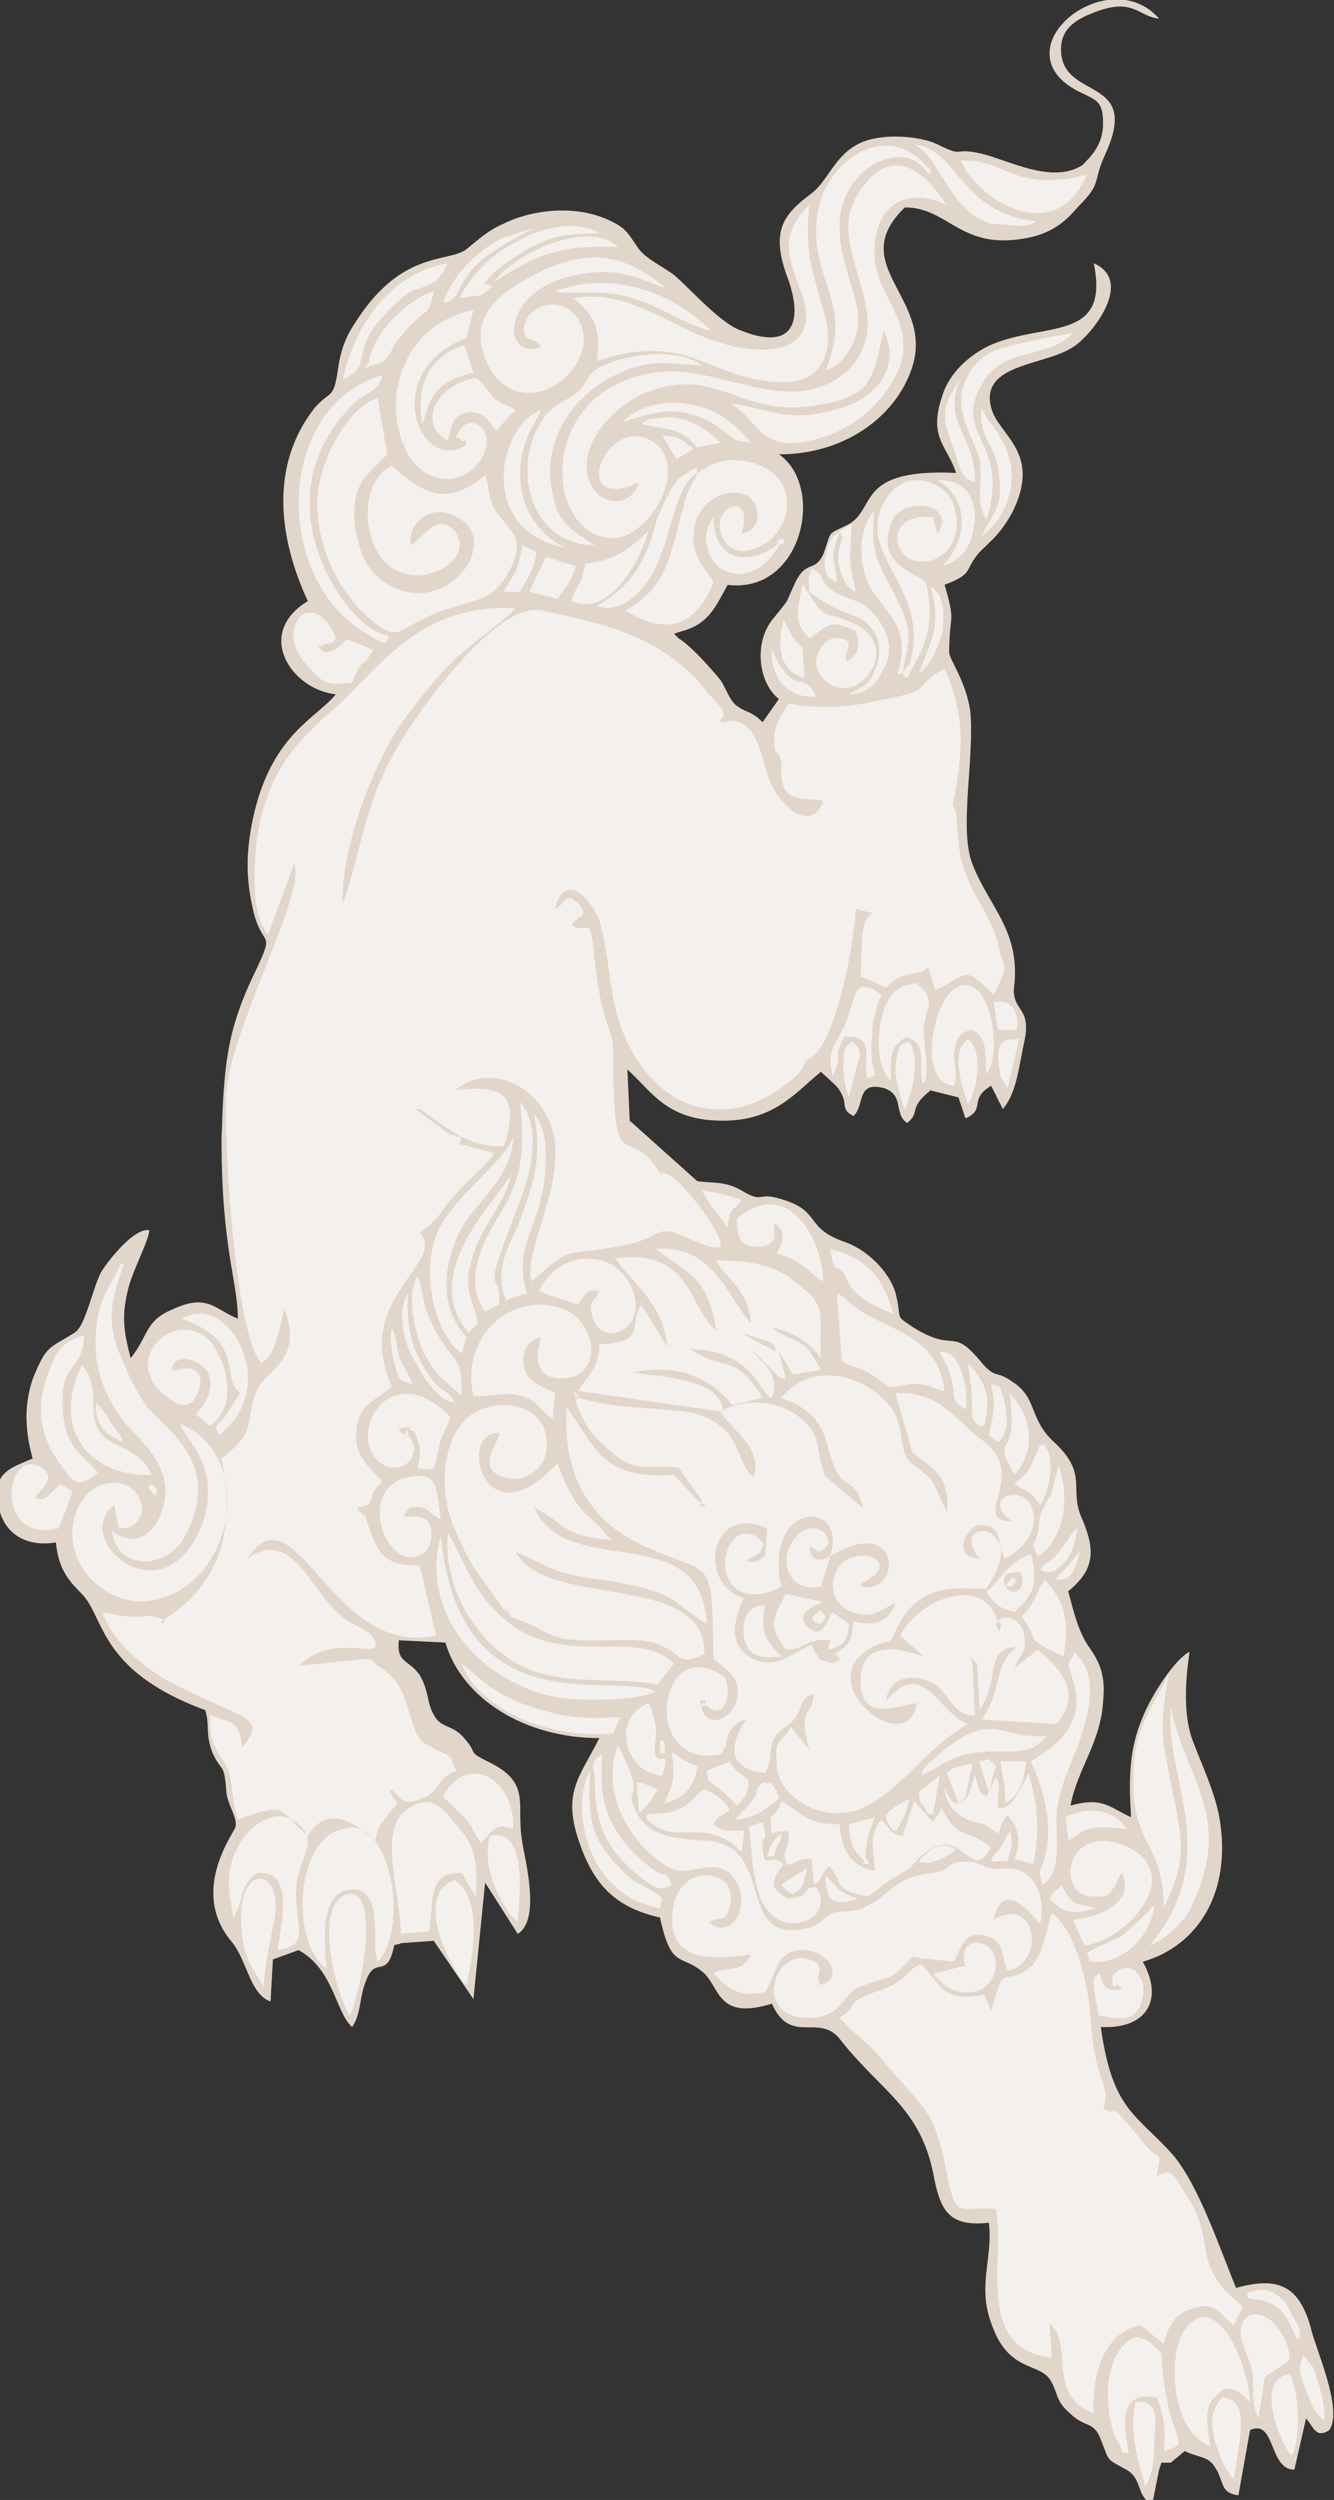 <svg width="435" height="815" viewBox="0 0 435 815" fill="none" xmlns="http://www.w3.org/2000/svg">
<rect x="0" y="0" width="435" height="815" fill="#333333" stroke="none"/>
<g clip-path="url(#clip0_199_3052)">
<path fill-rule="evenodd" clip-rule="evenodd" d="M427.395 758.793C423.593 745.121 416.748 742.083 403.059 745.881C397.736 732.968 390.892 712.46 382.526 702.586C370.358 688.914 362.754 688.155 358.951 660.811C374.161 661.57 379.484 651.696 372.64 639.543C390.892 634.226 401.538 616.757 397.736 593.211C396.215 584.096 391.652 574.981 388.61 566.626C384.808 555.233 387.85 540.042 387.85 538.523C383.287 540.801 375.682 552.195 372.64 559.79C368.077 570.424 368.077 580.298 368.837 592.451C361.993 589.413 359.712 585.615 349.065 588.653C351.346 576.5 358.951 568.145 359.712 554.473C360.472 546.878 358.951 542.321 355.149 537.004C351.346 531.687 349.825 524.091 348.304 518.774C356.67 511.939 357.43 505.862 352.867 495.228C348.304 485.354 355.149 480.797 343.741 470.163C335.376 462.568 338.418 455.732 330.052 450.415C324.729 446.617 324.729 449.655 320.166 444.338C310.28 432.185 311.801 441.3 298.112 432.945C291.268 428.388 294.309 430.666 292.028 421.552C289.747 413.956 282.142 407.12 275.297 404.842C262.369 400.284 267.692 394.967 255.524 391.17C246.399 388.131 249.441 392.689 241.836 388.131C236.512 385.093 233.47 385.853 227.386 385.093L205.332 365.345L204.572 348.635C212.937 356.23 217.5 365.345 235.752 365.345C252.483 365.345 259.327 356.23 267.692 349.394C269.213 350.913 273.016 353.952 273.776 355.471C276.818 360.028 273.776 361.547 278.339 363.826C282.142 360.028 279.1 352.432 288.226 354.711C295.07 356.99 291.268 363.066 295.83 366.104C300.393 362.307 295.83 361.547 303.435 355.471L312.561 357.749L314.843 364.585C321.687 361.547 315.603 358.509 323.208 353.952L327.01 361.547C331.573 356.23 332.334 347.116 333.855 340.28C336.897 327.367 329.292 330.405 330.813 320.531C332.334 303.062 322.448 295.466 317.124 281.794C312.561 270.401 317.885 246.855 316.364 231.664C314.843 221.789 309.519 214.953 309.519 212.675C309.519 199.762 311.801 203.56 307.998 190.648C317.885 186.85 314.082 186.09 319.406 180.014C323.969 175.457 326.25 173.938 330.052 167.102C339.939 147.353 325.49 142.036 323.208 132.922C319.406 118.49 340.699 119.25 349.825 113.173C355.149 110.135 370.358 91.906 356.67 85.829C361.993 111.654 340.699 104.818 323.208 112.414C316.364 115.452 309.519 121.528 307.238 129.124C302.675 142.796 308.759 145.075 311.801 154.189C279.1 152.67 285.944 165.582 276.818 170.899C269.213 174.697 271.495 172.418 268.453 180.774C265.411 186.85 263.129 182.293 259.327 189.888C255.524 198.243 257.806 194.445 252.483 201.281C245.638 208.877 247.159 222.549 254.004 227.866L248.68 235.461C244.878 231.664 243.357 232.423 240.315 230.144C238.033 228.625 236.512 224.068 234.991 221.789C231.949 217.992 225.105 210.396 221.302 208.117L219.781 206.598L222.063 205.839C231.189 203.56 233.47 197.484 237.273 190.648C261.608 193.686 269.213 158.746 254.004 148.113C275.297 148.113 292.028 135.96 297.351 120.009C304.956 97.223 275.297 86.589 295.07 67.6C309.519 67.6 313.322 82.032 335.376 77.474C342.981 75.955 347.544 72.157 351.346 67.6C359.712 59.245 355.909 60.005 360.472 50.13C371.879 25.065 347.544 32.661 346.023 17.47C345.262 9.115 351.346 6.076 357.43 3.798C369.598 -0.76 371.119 5.317 377.963 6.076C361.233 -12.912 325.49 15.951 351.346 29.622C357.43 32.661 359.712 32.661 359.712 40.256C359.712 47.092 355.909 50.89 352.867 53.928C342.981 60.005 329.292 52.409 320.166 50.13C310.28 47.852 314.843 51.65 305.717 47.092C301.154 44.814 292.788 44.054 287.465 44.814C273.016 46.333 271.495 57.726 264.65 63.043C255.524 69.879 250.962 75.196 257.045 91.146C261.608 104.059 259.327 114.692 241.836 107.856C234.991 105.578 225.105 94.184 219.781 89.627C216.74 87.349 210.656 84.31 208.374 81.272C204.572 75.955 204.572 74.436 197.727 71.398C187.08 66.841 173.392 68.36 164.266 72.917C158.942 75.196 155.9 78.234 152.098 81.272C146.014 85.829 130.804 81.272 115.594 105.578C112.552 110.135 111.032 114.692 110.271 120.009C108.75 130.643 107.99 126.845 102.666 132.922C88.217 151.151 90.498 174.697 100.385 195.965C82.893 206.598 95.061 224.828 109.511 226.347C103.427 233.942 88.977 239.259 82.893 265.084C80.612 274.958 79.851 284.073 82.133 294.706C85.175 310.657 90.498 301.542 82.893 317.493C73.767 336.482 73.007 347.875 72.246 371.421C72.246 407.12 77.57 417.754 77.57 429.907C69.965 426.869 67.684 421.552 56.276 426.869C47.15 430.666 48.671 435.224 42.587 442.819C40.306 433.705 39.545 429.147 41.827 420.033C43.348 413.956 48.671 404.082 48.671 401.044C44.108 400.284 36.504 409.399 33.462 413.956C30.42 418.513 28.138 432.185 24.336 434.464C15.97 439.781 15.21 438.262 10.647 449.655C7.605 458.77 8.365 467.125 10.647 475.48C3.802 478.518 -3.802 480.037 3.85046e-05 492.95C2.282 500.545 9.126 504.343 18.252 502.824C19.012 511.179 22.054 514.977 26.617 519.534C34.222 527.13 31.941 544.599 66.923 557.512C68.444 562.069 66.923 565.107 69.205 571.184C72.246 578.02 73.007 574.222 73.767 583.336C73.767 587.894 77.57 592.451 76.809 595.489C76.809 597.008 61.6 615.997 75.288 632.707C80.612 638.784 81.372 650.177 88.217 652.456L88.977 638.784L97.343 635.746C108.75 641.822 109.511 656.253 114.834 660.811C117.876 656.253 117.115 650.937 119.397 645.62C122.439 637.265 126.241 645.62 128.523 634.226C130.044 633.467 129.283 634.226 130.804 633.467L141.451 632.707L154.379 651.696L158.182 613.719L168.829 630.429C176.434 625.871 171.11 606.123 170.35 600.806C168.068 588.653 173.392 581.817 160.463 574.981C151.337 570.424 156.661 572.703 151.337 566.626C147.535 562.069 143.733 563.588 141.451 559.031C139.17 555.233 139.93 551.435 136.888 546.118C133.086 540.801 129.283 542.321 130.044 534.725L145.254 535.485C150.577 553.714 171.11 566.626 195.446 566.626C188.601 580.298 182.518 584.855 190.122 603.844C194.685 615.238 201.53 622.074 215.219 625.112C219.021 642.582 222.063 636.505 229.668 643.341C234.991 648.658 234.231 658.532 251.722 653.215C257.806 666.887 266.932 656.253 273.776 664.609C286.705 681.319 299.633 686.636 304.196 707.903C306.477 720.056 308.759 726.132 322.448 724.613C323.969 735.247 318.645 745.121 323.208 757.274C328.531 773.225 338.418 770.186 342.22 775.503C345.262 780.061 343.741 782.339 349.065 786.897C353.628 791.454 356.67 789.175 358.951 795.252C361.993 802.847 360.472 801.328 367.316 805.126C372.64 808.164 370.358 813.481 375.682 816.519L377.963 805.126L378.724 802.847H381.766L386.329 799.049C390.892 801.328 393.934 800.569 396.215 804.366C399.257 808.924 397.736 812.721 403.82 813.481L407.622 792.213C415.988 788.416 413.706 805.126 422.072 805.126L425.874 788.416C428.156 790.694 428.916 795.252 433.479 792.213C438.042 785.377 428.916 765.629 427.395 758.793Z" fill="#F4F0ED"/>
<path fill-rule="evenodd" clip-rule="evenodd" d="M370.358 783.099C377.203 782.339 377.203 787.656 376.442 793.733C376.442 798.29 376.442 806.645 373.4 810.443C371.119 802.088 368.077 792.973 370.358 783.099ZM398.497 781.58C407.622 782.339 404.58 793.733 402.299 808.164C399.257 805.126 397.736 800.569 396.215 796.011C394.694 789.175 394.694 786.137 398.497 781.58ZM420.551 773.984C423.593 779.301 424.353 794.492 421.311 800.569C418.269 798.29 408.383 775.503 420.551 773.984ZM368.077 799.809C366.556 790.694 364.274 779.301 377.203 781.58C379.484 786.897 380.245 792.973 379.484 799.049C390.131 796.011 380.245 797.53 378.724 767.148C376.442 764.869 374.921 762.591 370.358 761.831C364.275 764.11 361.233 772.465 361.233 780.061C361.233 784.618 361.993 792.973 365.035 796.771C366.556 800.569 365.035 799.049 368.077 799.809ZM425.114 767.908C422.832 771.705 424.353 775.503 425.874 779.301C428.156 784.618 428.156 786.137 431.958 789.175C431.958 783.099 430.437 777.782 428.156 771.705L425.114 767.908ZM407.622 783.099C406.862 769.427 396.215 745.881 386.329 759.553C381.005 766.389 381.005 792.213 394.694 797.53C393.173 787.656 392.413 783.858 398.497 779.301C402.299 777.022 406.862 782.339 407.622 783.099ZM420.551 769.427C420.551 764.11 417.509 759.553 414.467 756.514C410.664 753.476 405.341 753.476 404.58 759.553C403.82 762.591 407.622 768.667 408.383 773.225C409.143 777.782 407.622 784.618 410.664 788.416V787.656V786.897V786.137C413.706 770.946 409.143 777.782 420.551 769.427ZM406.862 747.4C412.946 745.121 415.988 747.4 419.03 750.438L423.593 758.793C424.353 764.87 423.593 761.072 422.832 762.591C419.79 754.995 417.509 751.198 410.664 749.678C405.341 749.678 406.862 748.159 406.862 747.4ZM273.776 657.773C278.339 663.089 283.663 666.128 288.226 672.204C301.914 688.155 304.956 688.155 308.759 708.663C311.801 723.854 312.561 719.296 324.729 720.056C327.771 737.526 317.885 765.629 342.981 768.667L342.22 757.274C350.586 764.869 340.699 780.061 356.67 786.897C355.909 774.744 359.712 760.312 371.879 758.034L379.484 764.11C381.005 758.034 383.287 754.236 388.61 752.717C396.976 749.678 397.736 754.995 402.299 758.034L405.341 751.957C387.089 737.526 397.736 731.449 386.329 714.739C381.766 707.903 382.526 707.144 377.203 709.422C378.724 699.548 378.724 706.384 371.879 697.269C360.472 683.597 365.795 690.433 359.712 687.395C361.993 682.078 358.951 679.04 357.43 671.445C355.909 665.368 355.909 659.292 355.149 653.215C353.628 641.822 349.825 628.91 342.981 623.593C341.46 628.15 339.939 638.784 335.376 641.822C327.01 647.898 327.771 638.784 323.208 655.494L320.927 650.177C307.238 653.215 306.477 646.379 300.393 640.303C295.83 641.822 295.07 646.379 287.465 648.658C273.776 653.215 281.381 653.215 273.776 657.773ZM365.795 648.658C363.514 644.101 362.754 651.696 362.754 644.101C368.077 638.024 374.161 644.101 372.64 650.937C371.119 659.292 365.795 658.532 358.191 657.013C358.191 653.975 355.149 645.62 357.43 644.101C360.472 641.062 356.67 650.177 365.795 648.658ZM114.073 657.013C109.511 650.177 101.906 620.555 113.313 617.516C124.72 615.238 117.115 651.696 114.073 657.013ZM304.196 643.341C310.28 642.582 311.04 641.062 314.843 641.062C311.04 628.91 328.531 631.948 323.969 644.101C322.448 647.898 318.645 650.177 313.322 649.418C308.759 648.658 306.477 645.62 304.196 643.341ZM148.295 612.959C157.421 619.035 154.379 636.505 152.098 647.139C146.775 641.822 134.607 617.516 148.295 612.959ZM85.935 647.898C82.893 641.822 80.612 641.062 79.091 631.948C75.288 605.363 94.301 607.642 88.977 628.15C87.456 636.505 86.696 638.784 85.935 647.898ZM354.388 637.265C354.388 635.746 362.754 632.707 365.795 631.188L374.921 622.833C376.442 620.554 374.921 622.074 376.442 621.314C374.921 631.948 366.556 638.784 358.951 639.543C352.107 639.543 356.67 639.543 354.388 637.265ZM342.22 619.035C346.783 623.593 349.825 624.352 357.43 622.074C349.065 619.795 350.586 622.074 346.023 614.478C345.262 615.997 345.262 615.238 343.741 616.757C342.22 618.276 342.981 617.516 342.22 619.035ZM269.213 611.44L270.734 612.959C273.776 615.997 273.016 615.997 276.058 617.516L279.86 619.035C272.255 621.314 269.213 620.554 269.213 611.44ZM106.469 641.822C105.708 632.707 104.187 615.997 114.834 615.997C124.72 615.238 121.678 633.467 122.439 636.505L123.199 639.543C133.846 628.15 127.002 590.932 111.792 596.249C96.582 599.287 94.301 632.707 106.469 641.822ZM353.628 634.226L349.825 625.871C358.951 625.112 370.358 619.795 365.795 610.68C363.514 612.959 366.556 609.921 364.275 612.959C363.514 615.238 364.275 613.719 362.754 615.997C361.233 618.276 360.472 618.276 357.43 618.276C342.981 619.035 347.544 592.451 368.077 602.325C386.329 611.44 367.316 632.707 353.628 634.226ZM258.566 617.516C255.525 615.997 257.045 616.757 254.764 614.478C255.525 613.719 261.608 609.921 263.129 609.161C262.369 612.959 262.369 615.238 258.566 617.516ZM159.703 598.527C171.871 595.489 169.589 617.516 168.829 626.631L166.547 624.352C161.224 616.757 157.421 607.642 159.703 598.527ZM155.14 618.276C155.9 609.161 155.14 602.325 150.577 597.008C145.254 590.932 142.212 584.855 134.607 588.653C122.439 594.73 130.044 613.719 130.804 630.429L139.93 629.669C141.451 620.555 139.17 609.921 150.577 610.68L155.14 618.276ZM328.531 606.883H323.208C323.969 603.844 324.729 604.604 326.25 602.325C327.771 600.047 327.771 599.287 329.292 597.008C330.813 600.806 329.292 603.085 328.531 606.883ZM299.633 606.883C301.914 603.844 306.477 599.287 311.801 603.085C308.759 605.363 303.435 608.402 299.633 606.883ZM90.498 635.746C101.906 634.226 95.822 627.39 96.582 615.238C97.343 605.363 104.187 600.806 97.343 594.73C89.738 587.894 80.612 596.249 78.331 600.806C73.007 609.921 74.528 615.238 76.049 625.112C79.851 619.795 77.57 615.238 83.654 610.68C95.822 609.161 92.019 625.871 90.498 635.746ZM250.201 605.363C250.962 601.566 252.483 599.287 254.764 597.768C254.764 600.047 254.004 600.806 253.243 602.325C251.722 606.123 253.243 604.604 250.201 605.363ZM244.117 595.489C245.638 604.604 244.878 616.757 250.962 623.593C257.806 631.188 272.255 625.112 266.171 615.238C260.848 615.238 265.411 618.276 257.045 619.035C250.201 615.238 251.722 612.959 255.524 607.642C250.962 603.844 249.441 609.921 248.68 603.085C247.92 597.008 250.962 602.325 248.68 593.97L244.117 595.489ZM348.304 600.047C354.388 597.008 352.107 594.73 367.316 596.249C364.274 590.932 355.909 587.894 347.544 592.451L348.304 600.047ZM251.722 597.768L254.004 597.008H257.045C257.806 602.325 254.764 603.085 256.285 606.883C257.806 609.921 258.566 605.363 264.65 606.123L265.411 614.478C268.453 612.959 267.692 609.921 270.734 608.402C275.297 615.238 272.255 615.997 282.902 618.276C286.705 615.997 288.226 613.719 292.788 611.44C299.633 607.642 297.351 606.883 301.914 603.844C314.082 594.73 316.364 614.478 323.208 602.325C316.364 596.249 311.801 600.047 307.238 589.413L304.196 593.97L298.112 587.134L294.309 598.527C289.747 597.768 290.507 596.249 287.465 593.211C282.902 598.527 285.184 603.844 285.184 609.921C277.579 608.402 274.537 603.844 273.776 594.73C262.369 594.73 261.608 590.932 254.764 587.134C252.483 594.73 250.201 588.653 251.722 597.768ZM282.142 605.363L283.663 607.642C279.1 607.642 282.902 607.642 281.381 606.123C277.579 602.325 277.579 601.566 276.818 594.73L285.184 592.451C282.902 599.287 282.902 597.768 282.142 605.363ZM232.71 594.73C236.512 597.768 237.273 596.249 242.596 597.008L241.836 603.844C241.075 603.085 241.075 603.085 240.315 602.325C230.428 593.211 220.542 600.806 212.937 594.73C209.895 592.451 211.416 593.211 210.656 591.691C214.458 590.932 218.261 591.691 222.063 589.413C225.865 587.894 226.626 584.856 229.668 583.336C233.47 584.856 236.512 587.134 238.033 590.172C234.991 592.451 234.231 591.691 232.71 594.73ZM292.028 597.008C290.507 596.249 291.267 597.008 289.747 594.73C288.986 593.211 288.986 593.211 288.986 591.691C290.507 589.413 293.549 587.894 296.591 586.375C295.83 590.172 294.309 593.97 292.028 597.008ZM239.554 593.211C250.962 581.817 244.117 585.615 248.68 581.058C252.483 581.817 250.201 580.298 252.483 582.577C253.243 584.096 254.004 584.855 254.004 586.375C250.201 589.413 245.638 593.211 239.554 593.211ZM144.493 585.615L151.337 592.451C153.619 594.73 154.379 597.008 156.661 600.806L157.421 600.047L161.224 596.249C163.505 594.73 164.266 595.489 167.308 596.249C168.068 579.539 152.098 571.184 144.493 585.615ZM307.998 582.577C307.998 587.134 311.04 590.932 314.082 592.451C316.364 593.97 318.645 593.97 320.927 594.73L325.49 597.768C327.01 593.97 327.01 593.211 328.531 591.691C332.334 596.249 333.094 600.047 330.813 606.123L336.897 607.642C339.178 597.768 338.418 587.894 335.376 578.02C333.094 582.577 330.052 590.172 325.49 589.413C324.729 585.615 327.01 582.577 324.729 579.539L321.687 585.615C318.645 584.096 319.406 583.336 317.885 578.779C316.364 583.336 316.364 586.375 312.561 587.894C310.28 587.894 309.519 586.375 307.998 582.577ZM299.633 584.096L306.477 578.779L304.196 591.691C301.914 590.172 303.435 593.211 301.154 588.653C299.633 587.134 299.633 585.615 299.633 584.096ZM208.374 590.932C211.416 588.653 212.177 587.134 214.458 583.336C212.177 582.577 209.895 581.058 207.614 581.058L208.374 590.932ZM339.178 627.39C336.136 623.593 327.01 612.199 323.969 625.871C337.657 617.516 341.46 639.543 328.531 642.582C326.25 637.265 327.771 632.707 321.687 631.188C314.082 628.91 313.322 635.746 311.04 639.543L297.351 638.024C289.747 646.379 292.028 643.341 279.86 647.898C274.537 650.177 274.537 658.532 262.369 657.773C245.638 657.013 252.483 634.986 263.89 638.784C270.734 641.062 264.65 644.101 267.692 647.139C276.058 644.101 269.213 634.986 260.848 635.746C252.483 636.505 253.243 644.101 249.441 649.418C240.315 651.696 236.512 647.139 232.71 643.341C238.033 640.303 241.075 644.101 244.878 637.265C231.949 638.784 215.979 640.303 219.781 620.554C221.302 614.478 226.626 609.161 234.231 612.199C238.033 613.719 238.794 617.516 238.033 621.314C236.512 627.39 234.991 624.352 231.189 626.631C238.033 632.707 244.878 622.074 240.315 613.719C234.991 603.844 225.105 612.199 219.021 609.161C209.135 604.604 194.685 587.134 201.53 568.905C212.177 590.172 202.29 580.298 207.614 590.932C211.416 598.527 219.021 599.287 229.668 600.047C253.243 600.806 239.554 632.707 261.608 628.91C267.692 628.15 269.213 624.352 271.495 623.593C274.537 622.833 279.1 623.593 282.902 621.314C290.507 617.516 291.268 612.199 303.435 610.68C311.04 609.921 307.998 606.883 314.843 606.883C320.927 606.883 320.166 609.921 327.771 609.161C336.136 608.402 341.46 616.757 339.178 627.39ZM215.979 619.035C214.458 616.757 208.374 614.478 205.332 612.199C192.404 600.047 191.643 593.97 192.404 577.26C185.559 589.413 191.643 618.276 215.219 622.074L215.979 619.035ZM230.428 577.26C231.189 583.336 230.428 578.02 240.315 588.653C242.596 586.375 244.117 584.856 244.117 580.298C240.315 577.26 240.315 578.02 238.033 574.222L230.428 577.26ZM308.759 578.02C311.04 575.741 313.322 575.741 317.124 574.981L314.843 585.615C313.322 587.894 314.082 586.375 312.561 587.894L308.759 578.02ZM216.74 587.894C222.823 586.375 226.626 582.577 227.386 575.741C221.302 573.462 222.823 573.462 219.021 571.184C220.542 581.817 219.021 581.058 216.74 587.894ZM326.25 574.222H334.615C333.855 580.298 333.094 584.856 327.771 587.894C327.771 580.298 327.011 581.058 326.25 574.222ZM324.729 575.741L322.448 584.096L320.166 577.26L319.406 574.222C323.208 573.462 321.687 572.703 324.729 575.741ZM196.206 581.817V571.943C193.164 574.222 193.164 574.222 193.925 578.779C193.925 594.73 196.967 602.325 209.135 612.199C215.219 616.757 215.979 615.997 219.021 614.478C216.74 608.402 217.5 613.719 210.656 607.642C203.051 601.566 196.967 593.211 196.206 581.817ZM215.219 567.386V571.943C216.74 570.424 216.74 574.222 216.74 568.905C216.74 567.386 215.979 567.386 215.219 567.386ZM381.766 556.752C387.089 581.058 402.299 592.451 388.61 621.314C386.329 626.631 379.484 632.707 374.921 634.226C399.257 605.363 379.484 578.779 381.766 556.752ZM300.393 578.779C307.238 575.741 310.28 571.943 320.166 571.184C330.052 570.424 336.136 572.703 341.46 565.867C327.011 567.386 323.969 557.512 307.998 570.424L301.914 575.741C300.393 578.02 301.154 575.741 300.393 578.779ZM215.979 578.779C219.781 567.386 212.177 579.539 213.698 567.386C214.458 563.588 212.937 557.512 211.416 555.233C198.488 560.55 204.572 578.779 215.979 578.779ZM379.484 622.074C386.329 607.642 386.329 602.325 382.526 584.855C378.724 565.867 377.963 564.348 381.005 546.118C374.921 558.271 368.837 564.348 369.598 583.336C370.358 602.325 379.484 601.566 379.484 622.074ZM350.586 538.523C351.346 540.801 361.993 545.359 349.065 574.981C346.783 581.058 344.502 586.375 344.502 593.97C344.502 600.806 346.023 610.68 339.939 614.478C338.418 608.402 339.178 611.44 340.699 605.363C343.741 594.73 339.939 582.577 336.136 574.222C345.262 568.905 354.388 561.309 349.825 547.637C348.304 541.561 347.544 543.84 350.586 538.523ZM150.577 542.321L159.703 549.916C163.505 552.195 167.308 554.473 171.871 555.993C183.278 559.79 189.362 560.55 202.29 559.79L200.009 565.107C177.955 567.386 155.14 555.993 150.577 542.321ZM333.094 527.13C334.615 528.649 334.615 529.408 336.136 531.687L336.897 533.966C338.418 536.244 342.22 537.763 346.783 540.042C349.065 527.889 346.783 521.813 340.699 514.977L339.178 517.255C336.897 521.813 337.657 521.813 333.094 527.13ZM330.813 525.61C327.01 524.091 326.25 524.851 322.448 520.294L321.687 518.774C324.729 517.255 328.531 508.9 336.136 506.622C339.178 517.255 336.136 520.294 330.813 525.61ZM143.733 500.545C149.816 563.588 200.009 544.599 213.698 551.435C208.374 554.473 191.643 554.473 184.038 553.714C160.463 550.676 136.128 528.649 143.733 500.545ZM146.014 499.786C144.493 518.015 155.14 533.206 165.026 540.042C179.476 550.676 196.967 546.118 214.458 549.157L219.781 542.321C209.135 531.687 189.362 541.561 171.11 532.446C154.379 523.332 150.577 505.862 146.014 499.786ZM345.262 514.977C345.262 514.217 341.46 517.255 348.304 510.419C349.825 508.9 349.825 508.141 352.107 505.862C351.346 510.419 349.065 515.736 345.262 514.977ZM339.178 511.939C342.981 513.458 344.502 511.938 347.544 508.9C349.825 505.862 350.586 502.824 351.346 498.267C349.065 499.786 351.346 498.267 349.065 500.545C349.065 500.545 348.304 502.064 347.544 502.824C341.46 511.938 341.46 507.381 339.178 511.939ZM338.418 507.381C346.783 502.064 349.065 489.152 345.262 477.759L344.502 480.037C341.46 492.95 343.741 483.835 339.939 492.19C338.418 495.228 339.178 496.747 338.418 499.786C336.897 505.103 336.136 502.064 338.418 507.381ZM131.565 494.469C133.086 492.19 133.086 490.671 137.649 491.431C139.93 492.19 139.93 492.95 142.212 494.469C144.493 495.988 141.451 494.469 143.733 495.228C142.212 486.873 143.733 479.278 133.086 481.556C115.594 485.354 126.241 513.458 137.649 506.622C140.691 505.102 141.451 499.786 139.93 496.747C138.409 493.709 135.367 494.469 131.565 494.469ZM330.813 483.835C336.897 478.518 335.376 479.278 339.178 470.923C341.46 472.442 339.178 468.644 341.46 472.442C343.741 476.999 342.22 486.114 339.178 490.671C335.376 485.354 336.897 487.633 330.813 483.835ZM50.953 487.633C50.953 487.633 49.432 486.873 48.671 485.354C47.911 481.556 47.911 485.354 49.432 483.835C51.713 486.114 50.953 483.835 50.953 487.633ZM19.012 498.267C-2.281 503.583 1.521 470.923 13.689 478.518C19.012 482.316 12.168 486.114 11.407 488.392C15.21 489.911 16.731 486.114 19.773 483.835L23.575 486.114C22.815 489.152 19.773 496.747 19.012 498.267ZM322.448 467.884C323.969 460.289 324.729 459.529 323.208 451.174C326.25 452.693 325.49 450.415 327.01 454.972C328.531 460.289 329.292 467.125 325.49 470.163L322.448 467.884ZM166.547 527.13C180.997 531.687 175.673 535.485 198.488 534.725C204.572 534.725 211.416 533.965 216.74 537.004C222.823 540.042 221.302 543.08 229.668 539.282C230.428 511.938 177.955 524.851 168.068 505.862C183.278 512.698 179.476 512.698 200.769 515.736C221.302 519.534 218.26 521.813 230.428 529.408C228.907 494.469 184.799 515.736 174.152 491.431C184.799 496.747 182.518 500.545 199.248 502.064C190.883 491.431 188.601 495.228 181.757 476.999C157.421 503.583 149.056 466.365 162.745 467.125C163.505 469.404 154.379 478.518 164.266 481.556C171.11 483.835 177.194 478.518 177.955 473.961C180.997 458.01 162.745 454.212 152.858 461.808C144.493 468.644 142.972 484.595 147.535 496.747C154.379 513.458 157.421 514.217 164.266 524.851L166.547 527.13ZM37.264 490.671L38.785 498.267C43.348 498.267 44.869 496.747 46.39 492.95C46.39 479.278 25.096 479.278 23.575 499.026C22.815 511.938 35.743 524.091 49.432 521.813C76.809 517.255 83.654 473.961 58.558 464.087C61.6 470.163 66.923 474.72 67.684 483.835C68.444 492.19 65.402 500.545 60.839 505.862C47.15 522.572 24.336 500.545 37.264 490.671ZM134.607 466.365C132.325 466.365 133.086 465.606 133.086 467.884C138.409 473.961 131.565 480.797 125.481 477.759C111.792 470.923 125.481 440.541 146.774 461.808C146.014 465.606 143.733 467.884 142.972 472.442C141.451 478.518 142.972 480.037 136.128 478.518C137.649 473.201 136.888 469.404 134.607 466.365ZM49.432 480.797C43.348 467.884 30.42 474.72 30.42 458.01C30.42 454.972 30.42 451.934 28.899 448.136L27.378 445.857C27.378 445.857 27.378 445.098 26.617 445.098C15.97 467.884 31.18 481.556 49.432 480.797ZM35.743 463.327C37.264 465.606 39.545 467.884 40.306 470.163C34.983 467.884 31.18 465.606 31.18 457.251C32.701 458.77 34.983 461.048 35.743 463.327ZM330.813 480.797L327.771 474.72C326.25 468.644 331.573 473.961 329.292 454.212C331.573 457.251 334.615 460.289 335.376 466.365C336.136 473.201 333.855 476.999 330.813 480.797ZM188.601 455.732L187.08 454.212L187.841 457.251C190.883 465.606 193.925 468.644 199.248 473.201C207.614 480.797 211.416 476.999 221.302 478.518L228.907 489.152V490.671L219.781 480.797C196.206 482.316 194.685 472.442 184.799 458.77C183.278 480.797 192.404 494.469 206.093 502.064C232.71 515.736 231.949 503.583 232.71 540.801C235.752 543.84 241.836 546.118 240.315 553.714C239.554 559.031 231.949 564.348 228.907 557.512C228.907 555.993 228.147 555.993 230.428 555.993C235.752 561.309 238.794 552.954 236.512 546.878C214.458 530.927 208.374 577.26 234.991 571.943C238.033 568.145 235.752 568.905 238.033 564.348C239.554 562.069 240.315 561.309 243.357 560.55C238.794 567.386 235.752 576.5 249.441 578.02C253.243 571.943 248.68 568.145 256.285 562.828C263.129 558.271 259.327 553.714 265.411 552.195C264.65 560.55 260.087 555.993 263.89 570.424L257.806 562.828C255.525 568.145 252.483 565.867 253.243 574.222C253.243 579.539 255.525 582.577 257.806 584.855C263.129 590.172 272.255 593.211 281.381 589.413C294.309 583.336 301.154 570.424 315.603 562.069C305.717 558.271 301.154 540.042 288.986 554.473C289.747 546.118 298.872 545.359 304.956 549.157C308.759 551.435 311.801 560.55 317.885 559.031L317.124 542.321H318.645L319.406 557.512C326.25 547.637 320.927 537.004 331.573 537.004C323.969 542.321 327.01 550.676 320.166 560.55L344.502 562.069C353.628 551.435 345.262 543.84 338.418 537.763L330.813 543.84C332.334 539.282 335.376 538.523 333.855 532.446C333.094 528.649 329.292 526.37 326.25 527.889L325.49 529.408C321.687 512.698 299.633 521.053 293.549 533.206L301.154 540.042C294.309 537.763 281.381 533.965 280.621 546.878C279.86 562.069 292.788 555.993 298.872 555.233C296.591 574.222 263.129 548.397 284.423 537.004C292.028 533.206 288.986 537.763 292.788 530.168C300.393 514.977 314.082 518.015 321.687 518.015C323.208 514.977 330.052 505.862 323.969 500.545C320.927 497.507 312.561 499.026 319.406 508.141C311.04 507.381 314.082 500.545 317.885 497.507C327.771 495.988 324.729 503.583 327.771 508.141C332.334 505.862 339.939 499.026 336.136 490.671C333.094 483.835 319.406 488.392 330.052 495.988C315.603 495.988 336.136 480.797 320.166 469.404C311.04 462.568 306.477 453.453 292.028 454.212C292.028 454.972 296.591 469.404 297.351 473.201C301.914 477.759 310.28 480.037 308.759 492.95C304.196 483.835 305.717 483.076 298.112 477.759C292.028 473.201 295.83 466.365 290.507 458.77C282.902 448.896 265.411 442.819 254.764 455.732C263.129 458.77 267.692 462.568 269.974 471.682C274.537 489.152 278.339 479.278 281.381 491.431C280.621 491.431 269.974 481.556 269.213 481.556C265.411 471.682 268.453 467.125 259.327 461.048C253.243 456.491 241.836 455.732 234.991 460.289C237.273 464.846 249.441 472.442 245.638 481.556C239.554 476.999 242.596 464.087 224.344 460.289C213.698 458.77 202.29 459.529 188.601 455.732ZM317.124 462.568C316.364 455.732 317.885 458.77 315.603 444.338C321.687 451.174 323.208 454.972 320.927 464.846C317.885 464.846 319.406 464.846 317.124 462.568ZM128.523 444.338C130.044 449.655 130.044 450.415 134.607 451.174C133.086 447.377 131.565 445.857 130.044 442.06C129.283 439.021 129.283 435.224 127.762 432.945C127.002 436.743 127.762 440.541 128.523 444.338ZM31.941 480.037C26.617 473.961 21.294 471.682 20.533 460.289C19.012 443.579 27.378 447.376 27.378 435.224C21.294 437.502 19.012 439.021 16.731 445.098C11.407 457.251 12.168 467.884 20.533 478.518C24.336 484.595 26.617 484.595 31.941 480.037ZM273.016 423.83V421.552L275.297 423.071C285.184 433.705 305.717 432.945 307.998 453.453C304.196 452.693 302.675 451.174 298.112 451.174C295.07 451.174 291.267 452.693 289.747 451.934C288.226 451.174 285.944 448.896 282.902 447.377C279.1 445.098 277.579 445.857 274.537 443.579L273.016 423.83ZM56.276 446.617C58.558 447.376 63.881 443.579 65.402 449.655C65.402 450.415 64.642 458.77 59.318 458.01C57.037 458.01 50.953 452.693 50.192 451.174C41.827 437.502 63.121 425.349 70.726 440.541C75.288 448.896 76.049 459.529 68.444 464.846L63.881 461.048C78.331 445.098 55.516 438.262 56.276 446.617ZM314.843 459.529C309.519 455.732 311.801 456.491 310.28 449.655C309.519 445.857 307.238 442.819 306.477 440.541C311.04 441.3 311.801 442.819 313.322 446.617C314.843 450.415 315.603 454.972 314.843 459.529ZM154.379 454.972C149.816 435.224 168.068 419.273 185.559 427.628C192.404 431.426 196.206 442.819 188.601 448.136C186.32 449.655 171.11 452.693 176.434 435.983C171.871 436.743 169.589 441.3 171.11 446.617C172.631 451.174 177.194 451.934 180.997 454.212L180.236 462.568C176.434 460.289 175.673 456.491 169.589 454.972C164.266 453.453 159.703 455.732 154.379 454.972ZM150.577 454.972C145.254 450.415 141.451 448.136 137.649 439.781C135.367 434.464 132.325 421.552 136.128 416.235C137.649 418.513 137.649 423.83 139.17 427.628C143.733 439.021 148.295 442.06 149.056 444.338C150.577 445.857 150.577 451.934 150.577 454.972ZM76.809 452.693C73.007 446.617 78.331 436.743 59.318 429.907C74.528 420.792 92.019 451.934 71.486 467.884C69.205 464.087 71.486 464.846 73.767 461.048L78.331 454.212C78.331 454.212 77.57 453.453 76.809 452.693ZM148.295 457.251C144.493 456.491 142.972 454.972 139.93 451.174C137.649 448.896 136.888 445.857 134.607 442.819C131.565 436.743 129.283 427.628 133.086 421.552C132.325 432.185 133.846 440.541 141.451 450.415C144.493 454.212 146.014 452.693 148.295 457.251ZM175.673 420.792C178.715 422.311 184.799 423.83 188.601 425.349L189.362 423.83C192.404 420.033 192.404 420.792 195.446 420.792C193.925 424.59 191.643 423.83 193.164 429.147C196.206 440.541 212.937 432.945 205.332 418.513C200.009 407.88 183.278 406.361 175.673 420.792ZM39.545 411.678C34.983 421.552 31.18 423.83 31.18 438.262C31.18 448.896 35.743 457.251 40.306 463.327C45.629 469.404 53.234 475.48 53.995 485.354C53.995 496.747 45.629 506.622 36.504 499.026C38.025 511.938 53.995 511.938 60.079 501.305C72.246 479.278 57.037 467.884 48.671 459.529C47.15 458.01 41.827 448.896 41.066 445.857C34.222 432.185 35.743 425.349 40.306 412.437L39.545 411.678ZM270.734 407.12C272.255 417.754 273.016 410.158 276.058 416.994C278.339 422.311 283.663 425.349 291.267 428.388C288.226 416.994 282.902 410.158 270.734 407.12ZM256.285 449.655C254.764 451.174 254.764 451.934 254.004 448.896L244.878 439.781C247.92 444.338 254.764 447.376 251.722 455.732C247.159 454.212 246.399 440.541 225.105 439.781C235.752 447.377 239.554 440.541 248.68 455.732L238.794 458.01C231.949 449.655 222.063 444.338 206.093 447.377C215.979 448.896 235.752 449.655 235.752 460.289L188.601 453.453C190.883 448.896 195.446 446.617 195.446 438.262C211.416 437.502 204.572 432.185 209.135 425.349L217.5 439.021C216.74 424.59 203.811 416.235 200.769 410.158C225.865 407.12 224.344 426.109 233.47 433.705C231.189 416.235 223.584 414.716 213.698 407.12C232.71 405.601 237.273 423.071 244.878 431.426C244.117 420.033 236.512 416.994 233.47 410.918C244.878 410.918 253.243 412.437 260.087 418.513C269.974 426.109 266.932 427.628 267.692 442.819C265.411 439.021 258.566 433.705 251.722 432.945C260.848 439.021 261.608 435.224 267.692 446.617L258.566 448.136L254.004 440.541L256.285 449.655ZM240.315 397.246C240.315 402.563 241.075 406.361 246.399 406.361C248.68 406.361 250.201 406.361 251.722 404.842C253.243 402.563 252.483 404.842 252.483 401.803V401.044V398.765C257.045 401.803 254.764 405.601 253.243 408.639C263.129 411.678 263.89 415.475 268.453 417.754C267.692 401.044 255.525 384.334 240.315 397.246ZM237.273 400.284C234.231 395.727 231.189 392.689 228.907 388.131C234.991 388.891 237.273 389.651 241.836 391.17C238.794 395.727 238.033 392.689 237.273 400.284ZM152.858 434.464L155.9 431.426C155.14 424.59 149.056 420.792 155.9 404.842C158.942 398.006 165.787 389.651 166.547 382.815C165.026 388.131 135.367 414.716 152.858 434.464ZM150.577 441.3L152.098 435.983L149.816 432.945C142.972 423.071 145.254 410.158 150.577 400.284C155.14 391.929 167.308 383.574 167.308 370.662C164.266 379.017 149.056 388.891 142.972 401.044C136.888 413.956 141.451 434.464 150.577 441.3ZM165.026 423.83L171.871 421.552C166.547 404.842 177.955 399.525 177.955 377.498C177.955 371.421 177.194 366.864 174.152 363.066C176.434 376.738 174.913 382.815 170.35 395.727C167.308 404.842 160.463 412.437 165.026 423.83ZM162.745 425.349C163.505 411.678 155.9 426.869 168.829 393.448C172.631 384.334 177.194 367.623 169.589 359.268C171.11 374.459 170.35 383.574 163.505 394.967C158.182 403.322 150.577 416.994 158.182 427.628L162.745 425.349ZM315.603 360.028C314.082 354.711 309.519 343.318 315.603 338.76C320.927 342.558 318.645 355.471 315.603 360.028ZM295.07 361.547C293.549 358.509 292.788 353.952 292.028 350.154C292.028 347.875 292.028 345.596 292.788 343.318C293.549 340.28 293.549 341.039 295.83 339.52C296.591 340.28 297.351 339.52 298.112 344.077C298.872 350.154 297.351 356.23 295.07 361.547ZM276.818 357.749C275.297 354.711 274.537 347.116 275.297 343.318C276.058 339.52 276.818 341.039 277.579 339.52C281.381 341.799 280.621 344.077 279.1 348.635L276.818 357.749C277.579 356.99 276.818 356.99 276.818 357.749ZM326.25 350.913C323.969 338.76 327.01 338.76 332.334 338.76L328.531 354.711L326.25 350.913ZM311.04 353.952C312.561 350.913 311.04 346.356 311.04 343.318C311.801 338.76 312.561 336.482 317.124 335.722C322.448 338.76 320.927 343.318 321.687 350.154C327.01 344.077 323.208 315.974 311.801 322.05C304.196 325.848 298.872 353.192 311.04 353.952ZM323.969 326.608C330.052 325.848 332.334 329.646 331.573 335.722H325.49L323.969 326.608ZM290.507 352.432C290.507 344.837 289.747 341.039 295.83 338.001C298.872 339.52 299.633 340.28 300.393 344.077C300.393 345.596 300.393 347.116 300.393 348.635C300.393 350.154 300.393 350.154 300.393 350.913C301.154 353.952 299.633 350.913 301.154 353.192C303.435 350.154 301.154 341.039 301.154 335.722C301.914 327.367 305.717 326.608 298.872 320.531C292.028 321.291 288.986 325.089 287.465 331.924C285.944 338.76 285.944 347.875 290.507 352.432ZM271.495 350.913L273.016 347.116C273.776 343.318 272.255 344.077 275.297 338.001C286.705 337.241 280.621 347.116 282.902 351.673C288.226 349.394 282.902 351.673 284.423 337.241C284.423 332.684 285.944 327.367 287.465 324.329C278.339 317.493 279.1 325.089 276.058 332.684C273.016 341.039 269.213 341.039 271.495 350.913ZM256.285 219.511C260.848 224.828 262.369 219.511 266.171 227.106C257.045 227.866 250.962 221.03 251.722 211.156C252.483 214.194 254.764 217.992 256.285 219.511ZM262.369 221.03L261.608 211.156C257.045 206.598 258.566 207.358 255.524 202.041C253.243 210.396 254.004 218.751 262.369 221.03ZM114.834 222.549C107.99 223.308 105.708 223.308 101.906 218.751C99.624 216.472 96.582 213.434 95.822 208.877C95.061 204.32 97.343 199.003 101.906 199.762C104.948 199.762 108.75 205.079 109.511 208.117C107.229 210.396 109.511 208.877 104.948 210.396C104.948 210.396 104.187 211.156 104.187 210.396H103.427C104.948 211.915 104.948 213.434 108.75 211.915C110.271 211.156 110.271 211.156 111.032 210.396C114.073 208.117 111.031 207.358 121.678 211.915C120.157 214.194 120.157 214.953 117.876 216.472C115.594 220.27 115.594 220.27 114.834 222.549ZM266.171 214.953C265.411 221.789 274.537 227.866 281.381 221.789C288.226 215.713 286.705 207.358 279.1 203.56C267.692 198.243 269.974 203.56 262.369 191.407C262.369 191.407 262.369 190.648 261.608 190.648C260.087 199.003 258.566 202.801 263.89 208.117C269.974 204.32 269.974 201.281 279.1 205.839C280.621 211.156 279.86 213.434 276.058 215.713C274.537 212.675 279.86 208.877 273.776 208.117C269.974 207.358 266.932 211.156 266.171 214.953ZM234.991 235.461H235.752C245.638 232.423 247.92 244.576 250.201 252.171C253.243 262.805 264.65 271.92 268.453 261.286C264.65 259.007 254.004 264.324 254.764 249.893C254.764 249.133 255.525 249.893 254.004 246.095C253.243 244.576 252.483 246.855 252.483 240.778C252.483 236.221 254.764 233.183 257.045 229.385C266.171 230.904 275.297 230.904 285.184 228.625C306.477 224.828 296.591 224.068 307.998 217.992C314.843 233.183 314.082 244.576 311.04 260.527C310.28 264.324 311.04 261.286 311.801 265.843C313.322 278.756 311.801 277.996 317.124 290.149C320.927 296.985 324.729 302.302 326.25 311.417C327.771 314.455 327.771 316.733 326.25 319.772L323.969 324.329C314.082 314.455 316.364 317.493 304.956 322.81L302.675 315.214C299.633 319.012 295.07 315.214 288.986 322.05L280.621 318.253C281.381 310.657 279.86 300.023 284.423 297.745L279.1 296.226C278.339 309.138 273.016 335.722 266.171 343.318C263.89 345.596 263.89 344.837 263.129 345.596C260.848 347.875 263.89 348.635 252.483 356.23C244.878 360.788 237.273 363.066 227.386 360.788C212.937 356.99 203.051 341.799 200.009 325.848C198.488 317.493 197.727 307.619 195.446 300.023C192.404 292.428 184.038 284.073 180.997 296.226C184.799 294.706 184.038 290.149 188.601 294.706C192.404 298.504 188.601 298.504 186.32 301.542C191.643 305.34 192.404 296.226 193.925 312.936C194.685 319.012 195.446 325.089 196.967 330.405C199.248 338.76 200.009 336.482 200.009 346.356C200.009 385.093 204.572 366.104 214.458 381.295C217.5 385.853 212.937 379.776 219.021 383.574C222.823 385.853 235.752 401.803 234.991 406.361C231.949 407.88 224.344 403.322 219.781 401.803C213.698 400.284 214.458 403.322 205.332 405.601C183.278 410.158 187.841 404.842 173.392 417.754C170.35 409.399 182.518 389.65 180.997 372.94C179.476 356.23 161.224 344.837 148.295 355.471C165.026 353.192 169.589 357.749 164.266 373.7C152.098 374.459 142.972 365.345 136.888 361.547H135.367L146.774 369.902C149.056 370.662 148.295 368.383 148.295 370.662C151.337 370.662 150.577 369.902 149.816 372.94L161.224 375.979C158.182 380.536 152.858 384.334 149.056 388.891C142.972 394.967 145.254 395.727 136.888 401.803C146.014 411.678 114.834 423.071 127.762 451.934C123.199 456.491 117.115 457.251 116.355 465.606C114.834 474.72 120.918 478.518 124.72 483.075C118.636 487.633 123.96 490.671 116.355 491.431C120.157 496.747 117.876 490.671 120.157 497.507C123.199 506.622 125.481 510.419 136.888 510.419L142.212 533.206C107.99 540.801 96.582 483.835 80.612 508.141C95.822 497.507 101.145 519.534 112.552 527.889C117.115 530.927 123.199 532.446 122.439 537.004C120.157 539.282 107.99 533.206 97.343 543.08L119.397 540.801C120.918 541.561 120.157 540.042 121.678 541.561C123.199 543.08 122.439 542.321 123.199 543.08C130.804 547.637 131.565 552.195 134.607 562.069C136.888 568.145 136.888 567.386 142.212 570.424C150.577 574.222 145.254 572.703 149.056 577.26C142.212 579.539 143.733 583.336 139.17 585.615C129.283 590.172 131.565 584.856 127.002 583.336C129.283 590.172 131.565 585.615 127.002 590.932C124.72 593.97 123.199 595.489 122.439 600.047C117.115 595.489 107.229 587.134 100.385 598.527C90.498 590.172 94.301 587.134 77.57 593.211C75.288 586.375 76.049 579.539 73.767 575.741C69.965 568.905 68.444 568.905 68.444 559.031C76.809 562.069 77.57 561.309 79.091 569.664C86.696 559.79 81.372 561.309 58.558 549.916C48.671 545.359 36.504 535.485 33.462 525.61C38.025 526.37 40.306 527.13 44.869 527.13C46.39 527.13 48.671 526.37 50.192 527.13C56.276 527.889 52.474 530.168 52.474 528.649C69.965 518.015 77.57 501.305 72.246 475.48C85.175 465.606 79.091 462.568 84.414 451.934C87.456 446.617 98.864 442.819 92.78 426.869C90.498 433.705 90.498 441.3 85.175 444.338C76.809 435.224 73.007 374.459 73.767 356.99C74.528 336.482 100.385 290.149 95.822 281.794L87.456 304.581C80.612 297.745 82.893 272.679 85.935 263.565C89.738 249.893 97.343 241.538 105.708 233.942C123.199 219.511 134.607 196.724 168.068 198.243C165.026 202.041 152.858 210.396 147.535 215.713C141.451 221.789 136.128 228.625 130.044 236.98C121.678 249.893 111.032 276.477 111.792 294.706C117.876 277.237 118.636 263.565 127.762 246.855C135.367 232.423 161.984 195.965 176.434 199.003C198.488 203.56 217.5 208.117 231.189 226.347C239.554 234.702 234.231 233.183 234.991 235.461ZM285.184 218.751C283.663 223.308 280.621 224.068 276.818 226.347C282.902 226.347 285.944 222.549 288.226 217.992C291.268 212.675 289.747 207.358 287.465 203.56C281.381 193.686 276.058 196.724 269.974 191.407C266.932 188.369 269.213 187.609 264.65 185.331C263.129 189.129 263.89 188.369 263.89 192.926C274.537 201.281 280.621 199.762 283.663 204.32C287.465 208.117 287.465 214.194 285.184 218.751ZM299.633 219.511C303.435 217.232 305.717 211.156 307.238 206.598C307.998 201.281 307.998 192.926 303.435 191.407C307.238 204.32 303.435 208.877 299.633 219.511ZM177.955 181.533L187.841 184.571C186.32 189.129 184.799 191.407 181.757 195.205L172.631 192.926L177.955 181.533ZM164.266 192.926H169.589C171.871 188.369 174.152 186.09 174.913 180.014L170.35 177.735C168.829 187.609 167.308 186.85 164.266 192.926ZM253.243 177.735C254.764 175.457 250.962 176.976 255.524 175.457C255.524 179.254 255.525 176.216 254.004 177.735C251.722 182.293 244.878 189.888 236.512 186.09C230.428 183.812 228.147 173.938 232.71 168.621C232.71 183.052 244.117 184.571 253.243 177.735ZM273.776 173.178C270.734 183.052 271.495 179.254 273.016 189.888C269.213 188.369 268.453 186.09 269.213 181.533C269.974 175.457 272.255 174.697 273.776 173.178ZM190.883 183.812C189.362 191.407 187.841 190.648 186.32 195.965C198.488 201.281 208.374 183.812 211.416 173.178C205.332 178.495 202.29 182.293 190.883 183.812ZM273.776 173.178C275.297 172.418 276.058 171.659 277.579 170.899C277.579 183.052 276.058 180.014 279.1 192.926C276.058 191.407 275.297 189.888 273.776 185.331C273.016 181.533 273.016 182.293 273.776 178.495C274.537 175.457 275.297 176.216 273.776 173.178ZM294.309 219.511C292.028 220.27 293.549 220.27 292.788 219.511C296.591 205.839 291.267 202.041 285.184 193.686C279.86 186.85 279.1 173.178 285.184 166.342C283.663 179.254 285.944 183.052 291.267 192.926C298.872 207.358 295.83 208.877 294.309 219.511ZM297.351 217.992L295.83 221.03C294.309 219.511 295.07 222.549 294.309 218.751C294.309 218.751 295.07 218.751 295.07 217.992C295.07 217.992 295.83 217.992 295.83 217.232C295.83 216.472 296.591 217.232 296.591 216.472C304.196 191.407 277.579 180.774 288.986 162.544C295.83 151.911 308.759 157.227 311.04 164.823C314.843 175.457 307.238 186.09 296.591 182.293C289.747 177.735 291.267 167.102 304.196 168.621L305.717 173.938C312.561 164.063 293.549 161.025 290.507 170.899C285.944 183.812 297.351 186.09 301.914 189.888C304.956 202.801 301.914 210.396 297.351 217.992ZM227.386 154.189L231.189 151.911C239.554 147.353 254.004 151.151 256.285 161.025C259.327 176.216 240.315 185.331 235.752 175.457C230.428 165.582 246.399 158.746 241.836 173.938C247.92 173.178 248.68 165.582 244.117 161.785C236.512 157.987 228.147 164.063 226.626 170.899C224.344 181.533 230.428 185.331 232.71 189.888C226.626 204.32 217.5 207.358 203.811 199.003C211.416 195.205 216.74 188.369 219.021 179.254C220.542 174.697 221.302 170.14 222.823 165.582C223.584 160.266 225.865 157.987 227.386 154.189ZM307.238 184.571C314.843 182.293 317.124 176.976 317.885 169.38C317.885 161.025 314.082 156.468 305.717 156.468C317.124 163.304 314.843 176.976 307.238 184.571ZM227.386 154.189C227.386 151.911 227.386 153.43 226.626 152.67C220.542 156.468 220.542 154.949 214.458 168.621C213.698 170.899 212.937 173.938 212.177 176.216C208.374 186.85 203.811 192.167 194.685 197.484C203.811 201.281 212.937 189.129 215.219 181.533C219.021 173.178 220.542 157.987 227.386 154.189ZM158.182 154.949C144.493 166.342 136.888 159.506 127.762 151.911C117.876 156.468 117.876 173.938 124.72 182.293C134.607 194.445 155.9 183.052 148.295 173.178C142.212 166.342 137.649 176.216 133.846 177.735C133.086 169.38 141.451 164.063 149.056 168.621C164.266 176.216 145.254 202.801 125.481 189.888C119.397 186.09 116.355 178.495 115.594 169.38C114.834 156.468 120.918 154.189 126.241 148.113L123.199 129.883C114.834 131.403 103.427 149.632 103.427 164.063C103.427 180.014 111.792 194.445 120.918 202.041C130.044 209.637 130.044 205.079 139.17 201.281C146.014 197.484 155.14 196.724 159.703 193.686C163.505 191.407 170.35 181.533 168.068 175.457C167.308 173.178 164.266 170.14 161.984 167.102C158.942 162.544 159.703 158.746 158.182 154.949ZM220.542 149.632L225.865 146.594C225.105 145.075 225.865 145.834 224.344 145.075C222.063 142.796 219.781 142.036 215.979 142.036L220.542 149.632ZM320.166 132.922C322.448 138.239 323.969 138.239 326.25 142.796C334.615 156.468 327.01 170.14 320.166 174.697C323.208 167.861 327.771 165.582 325.49 153.43C324.729 145.075 318.645 142.036 320.166 132.922ZM209.135 138.239C209.895 137.479 209.895 137.479 211.416 136.719L217.5 135.96C224.344 135.96 230.428 139.758 234.991 144.315L227.386 145.834C221.302 138.998 219.021 140.517 209.135 138.239ZM203.051 137.479C208.374 132.162 217.5 129.883 226.626 132.162C234.991 133.681 241.075 139.758 244.878 144.315C238.033 143.555 240.315 143.555 234.991 139.758C220.542 129.124 208.374 136.719 203.051 137.479ZM184.038 178.495C155.9 173.178 161.984 138.998 176.434 133.681L174.913 136.719C165.787 151.151 168.068 170.14 184.038 178.495ZM146.014 143.555C137.649 139.758 139.17 126.845 155.14 123.048C157.421 124.567 158.942 127.605 161.224 129.883C164.266 132.162 165.787 132.162 168.068 133.681C165.787 135.96 164.266 137.479 161.984 140.517C159.703 138.239 158.182 133.681 152.098 134.441C149.816 135.2 148.295 135.96 147.535 138.239L146.014 143.555ZM127.002 207.358C119.397 205.839 113.313 198.243 109.511 192.167C96.582 170.899 98.103 148.113 115.594 131.403C120.157 126.845 123.199 128.364 124.72 122.288C89.738 132.162 88.217 189.888 120.918 207.358C127.002 211.915 126.241 208.117 127.002 207.358ZM317.885 157.227C318.645 142.036 305.717 137.479 314.082 121.528C311.801 126.845 306.477 130.643 308.759 139.758L313.322 153.43C314.843 156.468 316.364 156.468 317.885 157.227ZM137.649 138.239C135.367 124.567 140.691 116.212 151.337 112.414L154.379 121.528C139.17 124.567 139.93 133.681 137.649 138.239ZM193.925 177.735C187.08 173.178 181.757 170.899 180.236 161.025C176.434 144.315 186.32 128.364 202.29 121.528C212.177 116.971 218.261 118.49 228.907 119.25C221.302 113.173 206.093 115.452 198.488 118.49C190.883 121.528 193.164 122.288 189.362 126.845C186.32 129.883 181.757 131.403 178.715 134.441C165.787 149.632 171.871 177.735 193.925 177.735ZM321.687 169.38C329.292 145.834 312.561 142.036 318.645 128.364C325.49 111.654 339.939 118.49 349.825 108.616C343.741 109.376 333.855 111.654 327.771 113.173C320.927 114.692 316.364 119.25 314.082 126.086C311.801 134.441 316.364 141.277 318.645 147.353C321.687 154.949 317.124 162.544 321.687 169.38ZM152.098 145.075C150.577 138.998 152.858 146.594 149.816 142.796C149.816 142.796 147.535 143.555 149.816 140.517C153.619 133.681 163.505 141.277 155.9 151.151C148.295 160.266 136.128 155.708 132.325 146.594C124.72 131.403 130.044 106.337 154.379 101.021L152.098 110.135C123.199 121.528 136.888 154.949 152.098 145.075ZM120.918 119.25C128.523 117.731 126.241 113.933 131.565 108.616C139.93 98.742 139.17 104.818 141.451 94.944C132.325 97.982 121.678 108.616 120.157 118.49L118.636 120.009L120.918 119.25ZM180.997 94.944C199.248 88.108 219.021 94.944 231.949 107.856C224.344 106.337 215.979 100.261 208.374 97.982C197.727 93.425 184.038 96.463 180.997 94.944ZM176.434 113.173C174.913 109.376 169.589 112.414 171.11 105.578C171.871 102.54 174.913 100.261 177.955 99.501C185.559 97.982 191.643 104.818 190.122 113.173C187.08 126.845 167.308 135.96 158.942 118.49C151.337 101.78 165.026 94.184 177.194 88.108C195.446 79.753 206.093 85.07 217.5 94.184C205.332 89.627 200.009 86.589 184.799 90.387C162.745 96.463 164.266 117.731 176.434 113.173ZM187.08 97.223C209.135 93.425 222.823 112.414 246.399 113.933C260.848 114.692 266.171 107.097 260.848 94.184C256.285 82.032 254.764 75.955 263.89 66.841C262.369 82.032 264.65 87.349 268.453 101.021C272.255 112.414 269.213 123.807 257.045 124.567C231.949 125.326 225.865 107.097 194.685 117.731C196.206 106.337 193.164 102.54 187.08 97.223ZM111.792 123.807C122.439 118.49 113.313 115.452 125.481 102.54C135.367 91.906 135.367 95.704 141.451 91.906C142.972 91.146 141.451 92.665 143.733 89.627C146.014 86.589 144.493 88.108 146.014 85.829C127.762 88.868 115.594 105.578 111.792 123.807ZM161.224 91.906C174.152 83.551 181.757 79.753 201.53 80.513C190.883 70.638 165.787 84.31 161.224 91.906ZM157.421 94.184C158.942 88.868 167.308 84.31 171.871 81.272C182.518 75.955 183.278 76.715 195.446 75.955C187.08 71.398 175.673 74.436 168.068 78.993C160.463 82.791 153.619 89.627 149.816 97.223L155.14 96.463C157.421 96.463 157.421 95.704 160.463 93.425C158.942 92.665 160.463 92.665 158.182 92.665C157.421 93.425 158.182 93.425 157.421 94.184ZM144.493 98.742C150.577 97.982 148.295 92.665 156.661 85.07C161.224 81.272 168.068 77.474 174.152 74.436C170.35 75.196 167.308 76.715 164.266 77.474C155.9 81.272 147.535 89.627 144.493 98.742ZM208.374 157.227C203.811 170.899 183.278 160.266 194.685 141.277C200.009 132.922 211.416 124.567 225.865 125.326C240.315 126.845 247.159 135.2 266.171 132.162C285.184 129.124 284.423 123.048 288.226 107.856C294.309 120.769 284.423 129.883 274.537 132.922C257.045 138.239 252.483 133.681 238.033 131.403C248.68 137.479 247.159 149.632 269.974 142.036C280.621 138.239 289.747 129.124 293.549 119.25C298.112 104.059 285.944 97.223 285.184 83.551C284.423 68.36 294.309 60.005 308.759 66.841C301.154 55.447 290.507 46.333 279.86 63.043C271.495 75.955 282.142 90.387 282.902 104.059C283.663 119.25 270.734 128.364 256.285 127.605C241.075 126.845 228.147 119.25 212.937 121.528C174.913 127.605 177.194 173.938 199.248 175.457C209.895 176.216 223.584 156.468 215.219 145.834C199.248 130.643 183.278 168.621 208.374 157.227ZM354.388 56.966C344.502 80.513 319.406 66.081 313.322 52.409C328.531 51.65 330.052 63.043 354.388 56.966ZM301.914 53.928C288.226 38.737 269.974 53.169 266.932 67.6C262.369 91.146 279.1 97.223 269.213 120.769C275.297 119.25 280.621 110.135 279.86 102.54C278.339 90.387 266.932 72.157 279.86 57.726C283.663 53.169 293.549 47.852 300.393 53.928C302.675 56.207 301.154 55.447 303.435 56.966C302.675 50.13 304.196 56.966 301.914 53.928ZM337.657 72.157C337.657 72.157 337.657 72.917 333.855 73.677L323.208 72.917C309.519 69.119 306.477 50.89 298.112 47.092C312.561 48.611 312.561 69.119 337.657 72.157ZM128.523 634.226C129.283 630.429 130.044 632.707 130.804 633.467L141.451 632.707L154.379 651.696L158.182 613.719L168.829 630.429C176.434 625.871 171.11 606.123 170.35 600.806C168.068 588.653 173.392 581.817 160.463 574.981C151.337 570.424 156.661 572.703 151.337 566.626C147.535 562.069 143.733 563.588 141.451 559.031C139.17 555.233 139.93 551.435 136.888 546.118C133.086 540.801 129.283 542.321 130.044 534.725L145.254 535.485C150.577 553.714 171.11 566.626 195.446 566.626C188.601 580.298 182.518 584.855 190.122 603.844C194.685 615.238 201.53 622.074 215.219 625.112C219.021 642.582 222.063 636.505 229.668 643.341C234.991 648.658 234.231 658.532 251.722 653.215C257.806 666.887 266.932 656.253 273.776 664.609C286.705 681.319 299.633 686.636 304.196 707.903C306.477 720.056 308.759 726.132 322.448 724.613C323.969 735.247 318.645 745.121 323.208 757.274C328.531 773.225 338.418 770.186 342.22 775.503C345.262 780.061 343.741 782.339 349.065 786.897C353.628 791.454 356.67 789.175 358.951 795.252C361.993 802.847 360.472 801.328 367.316 805.126C372.64 808.164 370.358 813.481 375.682 816.519L377.963 805.126L378.724 802.847H381.766L386.329 799.049C390.892 801.328 393.934 800.569 396.215 804.366C399.257 808.924 397.736 812.721 403.82 813.481L407.622 792.213C415.988 788.416 413.706 805.126 422.072 805.126L425.874 788.416C428.156 790.694 428.916 795.252 433.479 792.213C438.042 786.137 428.916 765.629 427.395 758.793C423.593 745.121 416.748 742.083 403.059 745.881C397.736 732.968 390.892 712.46 382.526 702.586C370.358 688.914 362.754 688.155 358.951 660.811C374.161 661.57 379.484 651.696 372.64 639.543C390.892 634.226 401.538 616.757 397.736 593.211C396.215 584.096 391.652 574.981 388.61 566.626C384.808 555.233 387.85 540.042 387.85 538.523C383.287 540.801 375.682 552.195 372.64 559.79C368.077 570.424 368.077 580.298 368.837 592.451C361.993 589.413 359.712 585.615 349.065 588.653C351.346 576.5 358.951 568.145 359.712 554.473C360.472 546.878 358.951 542.321 355.149 537.004C351.346 531.687 349.825 524.091 348.304 518.774C356.67 511.939 357.43 505.862 352.867 495.228C348.304 485.354 355.149 480.797 343.741 470.163C335.376 462.568 338.418 455.732 330.052 450.415C324.729 446.617 324.729 449.655 320.166 444.338C310.28 432.185 311.801 441.3 298.112 432.945C291.268 428.388 294.309 430.666 292.028 421.552C289.747 413.956 282.142 407.12 275.297 404.842C262.369 400.284 267.692 394.967 255.524 391.17C246.399 388.131 249.441 392.689 241.836 388.131C236.512 385.093 233.47 385.853 227.386 385.093L205.332 365.345L204.572 348.635C212.937 356.23 217.5 365.345 235.752 365.345C252.483 365.345 259.327 356.23 267.692 349.394C269.213 350.913 273.016 353.952 273.776 355.471C276.818 360.028 273.776 361.547 278.339 363.826C282.142 360.028 279.1 352.432 288.226 354.711C295.07 356.99 291.268 363.066 295.83 366.104C300.393 362.307 295.83 361.547 303.435 355.471L312.561 357.749L314.843 364.585C321.687 361.547 315.603 358.509 323.208 353.952L327.01 361.547C331.573 356.23 332.334 347.116 333.855 340.28C336.897 327.367 329.292 330.405 330.813 320.531C332.334 303.062 322.448 295.466 317.124 281.794C312.561 270.401 317.885 246.855 316.364 231.664C314.843 221.789 309.519 214.953 309.519 212.675C309.519 199.762 311.801 203.56 307.998 190.648C317.885 186.85 314.082 186.09 319.406 180.014C323.969 175.457 326.25 173.938 330.052 167.102C339.939 147.353 325.49 142.036 323.208 132.922C319.406 118.49 340.699 119.25 349.825 113.173C355.149 110.135 370.358 91.906 356.67 85.829C361.993 111.654 340.699 104.818 323.208 112.414C316.364 115.452 309.519 121.528 307.238 129.124C302.675 142.796 308.759 145.075 311.801 154.189C279.1 152.67 285.944 165.582 276.818 170.899C269.213 174.697 271.495 172.418 268.453 180.774C265.411 186.85 263.129 182.293 259.327 189.888C255.524 198.243 257.806 194.445 252.483 201.281C245.638 208.877 247.159 222.549 254.004 227.866L248.68 235.461C244.878 231.664 243.357 232.423 240.315 230.144C238.033 228.625 236.512 224.068 234.991 221.789C231.949 217.992 225.105 210.396 221.302 208.117L219.781 206.598L222.063 205.839C231.189 203.56 233.47 197.484 237.273 190.648C261.608 193.686 269.213 158.746 254.004 148.113C275.297 148.113 292.028 135.96 297.351 120.009C304.956 97.223 275.297 86.589 295.07 67.6C309.519 67.6 313.322 82.032 335.376 77.474C342.981 75.955 347.544 72.157 351.346 67.6C359.712 59.245 355.909 60.005 360.472 50.13C371.879 25.065 347.544 32.661 346.023 17.47C345.262 9.115 351.346 6.076 357.43 3.798C369.598 -0.76 371.119 5.317 377.963 6.076C361.233 -12.912 325.49 15.951 351.346 29.622C357.43 32.661 359.712 32.661 359.712 40.256C359.712 47.092 355.909 50.89 352.867 53.928C342.981 60.005 329.292 52.409 320.166 50.13C310.28 47.852 314.843 51.65 305.717 47.092C301.154 44.814 292.788 44.054 287.465 44.814C273.016 46.333 271.495 57.726 264.65 63.043C255.524 69.879 250.962 75.196 257.045 91.146C261.608 104.059 259.327 114.692 241.836 107.856C234.991 105.578 225.105 94.184 219.781 89.627C216.74 87.349 210.656 84.31 208.374 81.272C204.572 75.955 204.572 74.436 197.727 71.398C187.08 66.841 173.392 68.36 164.266 72.917C158.942 75.196 155.9 78.234 152.098 81.272C146.014 85.829 130.804 81.272 115.594 105.578C112.552 110.135 111.032 114.692 110.271 120.009C108.75 130.643 107.99 126.845 102.666 132.922C88.217 151.151 90.498 174.697 100.385 195.965C82.893 206.598 95.061 224.828 109.511 226.347C103.427 233.942 88.977 239.259 82.893 265.084C80.612 274.958 79.851 284.073 82.133 294.706C85.175 310.657 90.498 301.542 82.893 317.493C73.767 336.482 73.007 347.875 72.246 371.421C72.246 407.12 77.57 417.754 77.57 429.907C69.965 426.869 67.684 421.552 56.276 426.869C47.15 430.666 48.671 435.224 42.587 442.819C40.306 433.705 39.545 429.147 41.827 420.033C43.348 413.956 48.671 404.082 48.671 401.044C44.108 400.284 36.504 409.399 33.462 413.956C30.42 418.513 28.138 432.185 24.336 434.464C15.97 439.781 15.21 438.262 10.647 449.655C7.605 458.77 8.365 467.125 10.647 475.48C3.802 478.518 -3.802 480.037 3.85046e-05 492.95C2.282 500.545 9.126 504.343 18.252 502.824C19.012 511.179 22.054 514.977 26.617 519.534C34.222 527.13 31.941 544.599 66.923 557.512C68.444 562.069 66.923 565.107 69.205 571.184C72.246 578.02 73.007 574.222 73.767 583.336C73.767 587.894 77.57 592.451 76.809 595.489C76.809 597.008 61.6 615.997 75.288 632.707C80.612 638.784 81.372 650.177 88.217 652.456L88.977 638.784L97.343 635.746C108.75 641.822 109.511 656.253 114.834 660.811C117.876 656.253 117.115 650.937 119.397 645.62C122.439 637.265 126.241 646.379 128.523 634.226ZM267.692 524.851C269.213 527.889 269.974 526.37 267.692 529.408C263.89 528.649 263.89 527.129 267.692 524.851ZM254.764 540.042C247.92 540.801 244.117 540.042 242.596 533.966C241.836 528.649 243.357 523.332 249.441 523.332C247.92 533.206 249.441 533.965 254.764 540.042ZM271.495 525.61L276.818 529.408C276.818 534.725 274.537 537.004 269.974 537.763L270.734 534.725C262.369 533.965 263.129 537.763 256.285 537.763C250.962 530.168 250.962 529.408 256.285 519.534L266.171 521.813H266.932L268.453 522.572H267.692C267.692 522.572 258.566 525.61 263.129 530.168C268.453 535.485 269.974 527.129 271.495 525.61ZM270.734 507.381L267.692 517.255C257.045 519.534 253.243 508.141 259.327 501.305C265.411 493.709 273.776 502.064 268.453 505.103C265.411 506.622 267.692 505.103 263.89 504.343C264.65 509.66 267.692 508.9 270.734 507.381ZM270.734 507.381C294.309 492.95 294.309 520.294 280.621 517.255C282.142 514.217 281.381 516.496 282.902 514.977C290.507 511.179 285.944 505.862 279.1 507.381C276.818 508.141 276.058 508.141 274.537 509.66C269.213 514.977 270.734 525.61 282.142 526.37C286.705 526.37 288.226 524.091 292.028 522.572C289.747 528.649 285.944 530.168 278.339 528.649C277.579 532.446 278.339 533.206 276.058 536.244C274.537 537.763 274.537 537.763 273.016 538.523C269.974 541.561 272.255 537.763 273.016 540.042C273.016 540.801 275.297 540.042 273.016 541.561C271.495 542.321 271.495 542.321 269.213 541.561C266.171 540.801 267.692 540.801 266.171 539.282C265.411 537.763 266.171 540.042 265.411 537.763L264.65 536.244C258.566 538.523 252.483 545.359 244.117 540.042C237.273 535.485 239.554 527.129 242.596 521.053C227.386 516.496 231.189 489.911 250.201 498.267L249.441 507.381C247.159 508.9 246.399 509.66 243.357 508.9C244.878 507.381 247.159 507.381 247.92 505.862C250.201 502.064 247.92 502.824 247.159 501.305C239.554 495.988 234.231 507.381 237.273 514.217C240.315 521.053 247.92 521.053 254.764 517.255C248.68 489.152 276.818 488.392 270.734 507.381ZM330.052 514.217C326.25 518.774 329.292 516.496 330.052 517.255C332.334 514.217 330.813 514.977 330.052 514.217ZM333.094 513.458C334.615 518.015 330.813 520.294 328.531 518.015C327.771 517.255 325.49 512.698 330.813 512.698C334.615 511.938 331.573 512.698 333.094 513.458ZM253.243 440.541C251.722 437.502 253.243 439.021 250.962 437.502L241.836 434.464C245.638 436.743 249.441 439.021 253.243 440.541ZM132.325 467.884C132.325 466.365 131.565 466.365 133.846 466.365C132.325 465.606 136.888 464.846 130.044 465.606C131.565 468.644 130.044 466.365 132.325 467.884ZM324.729 529.408L325.49 527.889C327.01 530.168 326.25 530.927 326.25 530.927C326.25 530.927 326.25 531.687 325.49 531.687L324.729 529.408ZM256.285 449.655C254.764 451.174 254.764 451.934 254.004 448.896L256.285 449.655ZM228.907 556.752L228.147 554.473C231.949 553.714 228.907 554.473 230.428 555.233C228.147 555.233 228.907 555.233 228.907 556.752ZM128.523 634.226C129.283 630.429 130.044 632.707 130.804 633.467C129.283 634.226 130.044 633.467 128.523 634.226ZM317.124 542.321L316.364 540.042L318.645 542.321H317.124ZM228.147 489.152L230.428 491.431L228.147 490.671V489.152ZM166.547 527.13C165.026 523.332 165.787 525.61 164.266 524.091L166.547 527.13ZM187.841 456.491L187.08 453.453L188.601 454.972L187.841 456.491Z" fill="#B69A75" fill-opacity="0.3"/>
</g>
<defs>
<clipPath id="clip0_199_3052">
<rect width="435" height="815" fill="white"/>
</clipPath>
</defs>
</svg>
